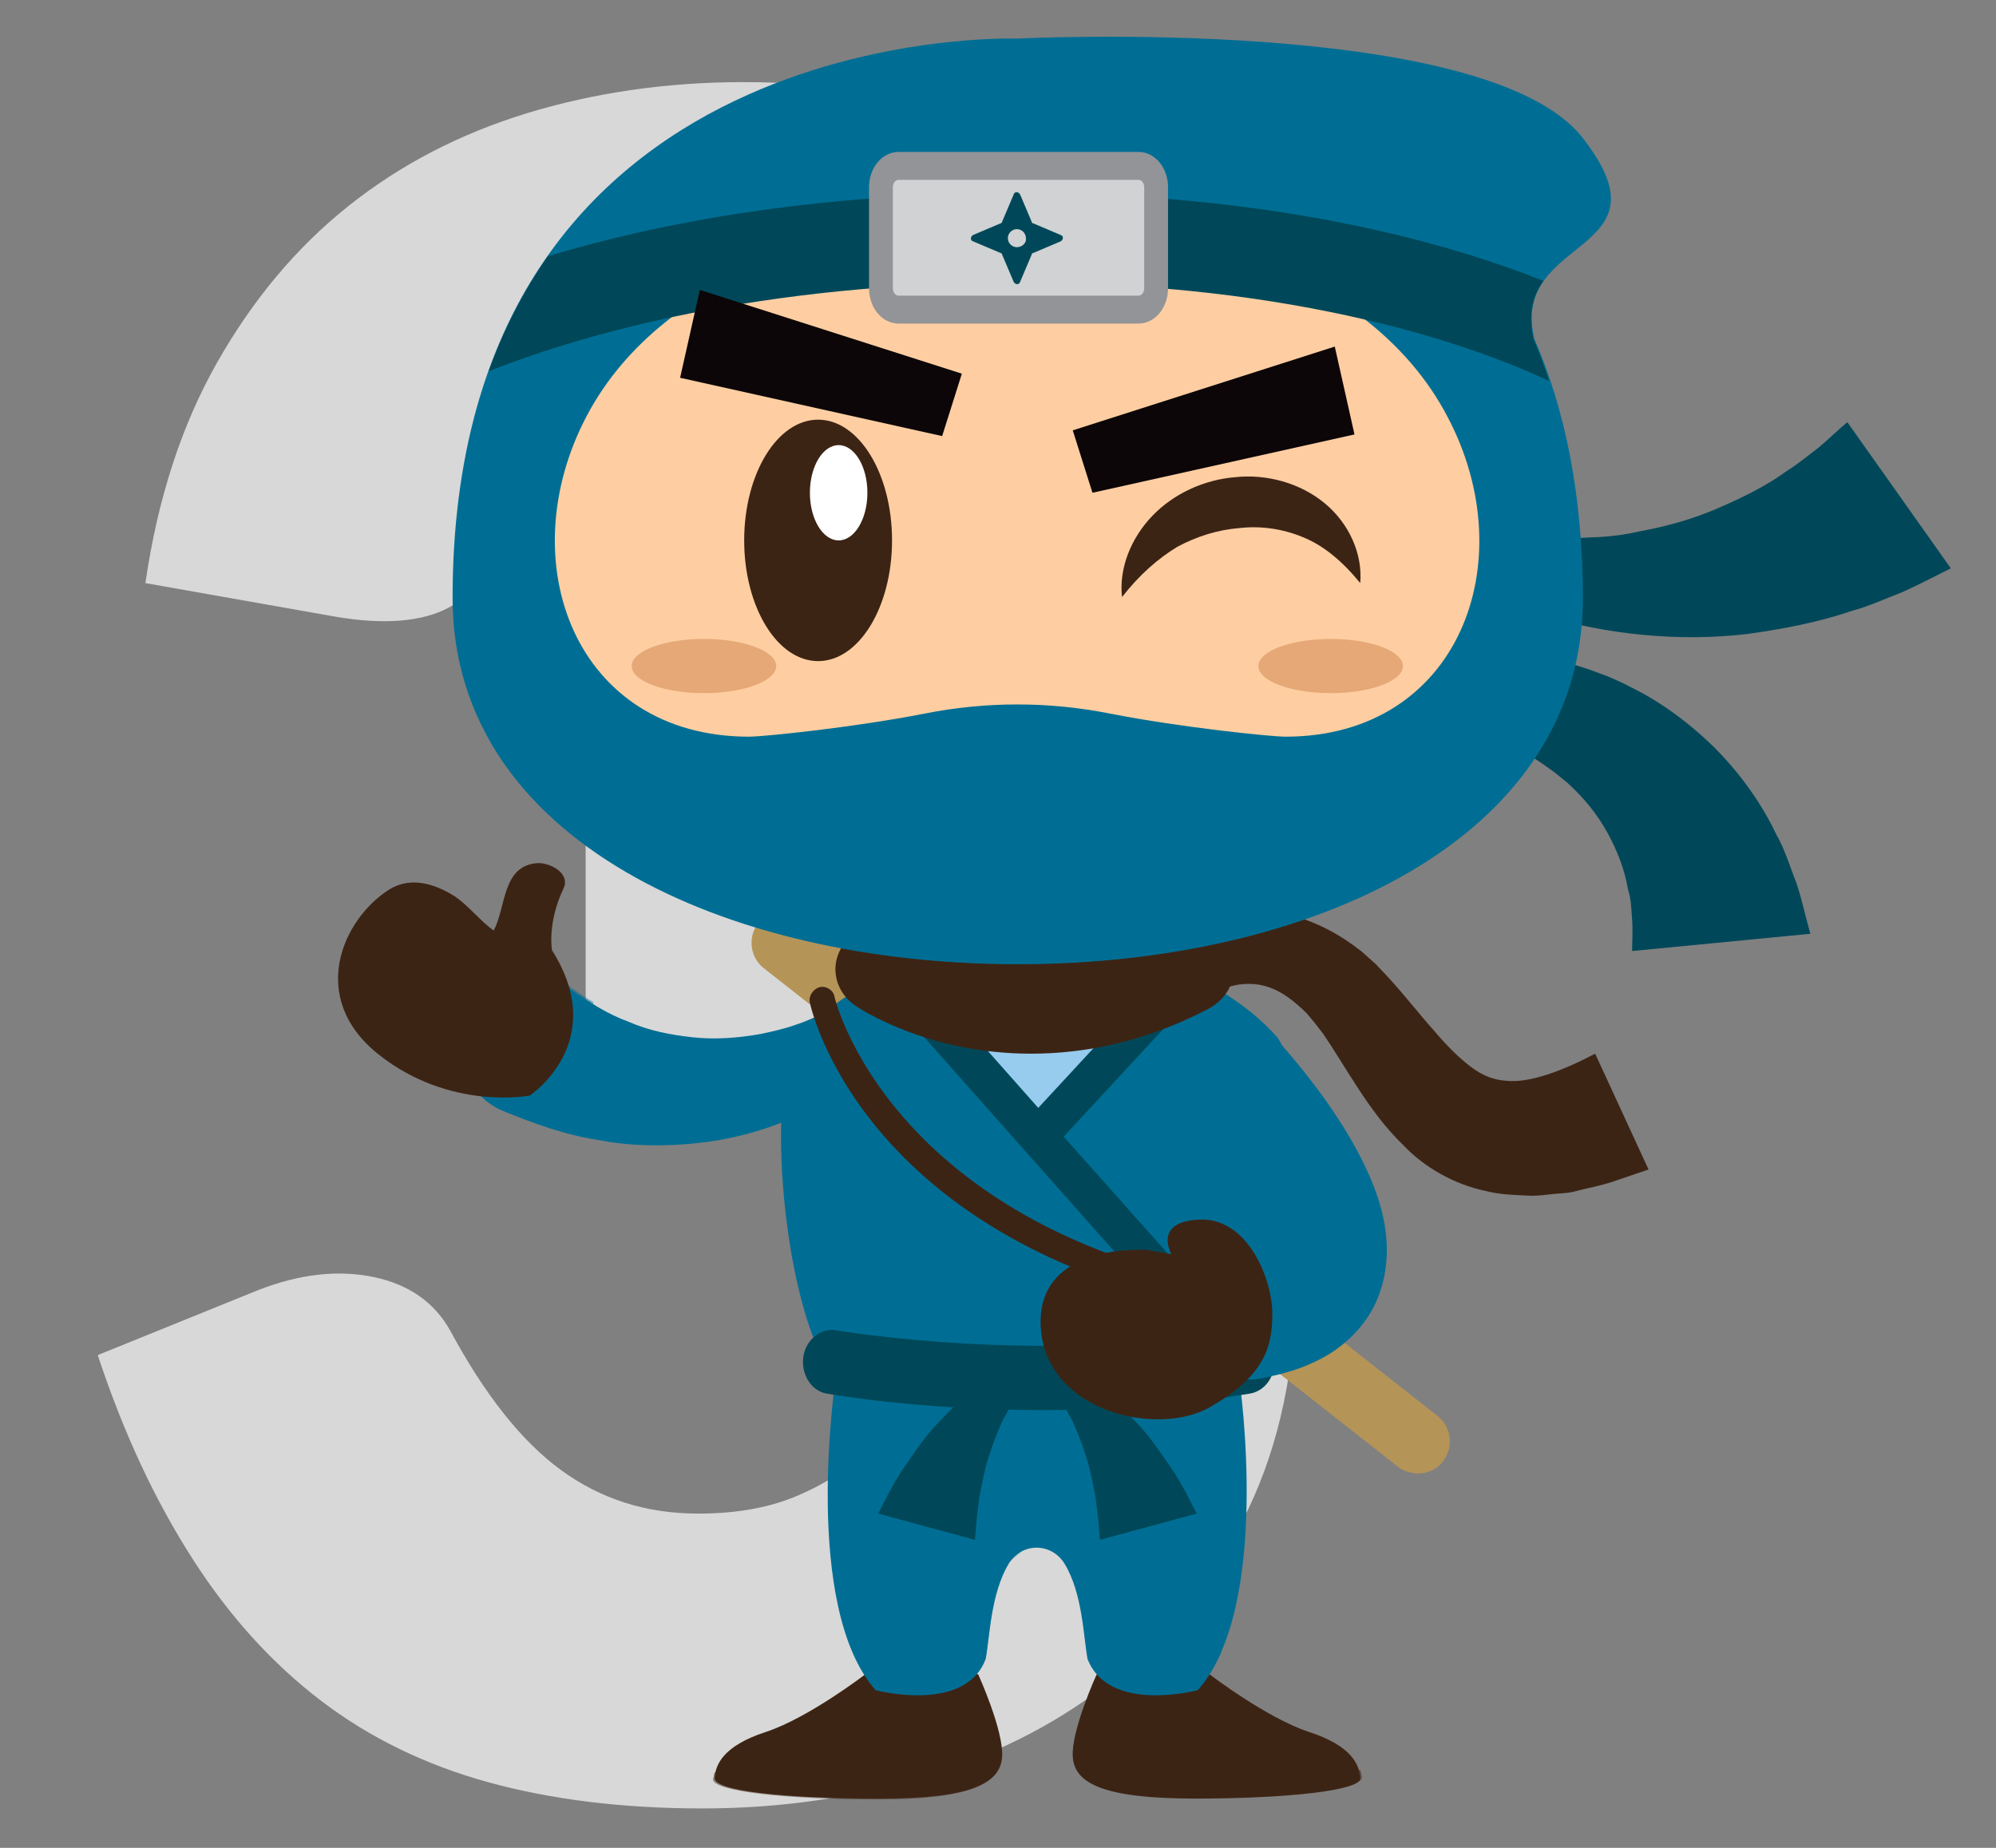 <?xml version="1.0" encoding="utf-8"?>
<!-- Generator: Adobe Illustrator 18.0.0, SVG Export Plug-In . SVG Version: 6.00 Build 0)  -->
<!DOCTYPE svg PUBLIC "-//W3C//DTD SVG 1.1//EN" "http://www.w3.org/Graphics/SVG/1.1/DTD/svg11.dtd">
<svg version="1.1" id="OBJECTS" xmlns="http://www.w3.org/2000/svg" xmlns:xlink="http://www.w3.org/1999/xlink" x="0px" y="0px"
	 width="243px" height="225px" viewBox="0 0 243 225" enable-background="new 0 0 243 225" xml:space="preserve">
<rect x="0" y="0" width="243" height="225" fill="#808080" stroke="none"/>
<g>
	<path fill="#D8D8D8" d="M90.5,10c10.2,0,19.2,1.4,27.1,4.3c7.9,2.9,14.6,6.8,20,11.6c5.5,4.9,9.6,10.6,12.4,17
		c2.8,6.4,4.2,13.3,4.2,20.4c0,6.5-0.7,12.2-2,17.2c-1.3,4.9-3.3,9.2-5.9,12.8c-2.6,3.6-5.8,6.7-9.6,9.2c-3.8,2.5-8.2,4.7-13.1,6.4
		c22.8,7.9,34.2,23.4,34.2,46.5c0,10.9-2,20.4-5.9,28.5c-4,8.1-9.2,14.8-15.9,20.2c-6.6,5.4-14.3,9.4-23.1,12.1
		c-8.8,2.7-17.9,4-27.4,4c-9.8,0-18.5-1.1-26.1-3.2c-7.6-2.1-14.4-5.4-20.3-9.9c-5.9-4.5-11.1-10.2-15.6-17.2
		c-4.5-7-8.4-15.2-11.6-24.9l19.5-7.9c5.1-2,9.8-2.5,14.1-1.6c4.3,0.9,7.4,3.1,9.3,6.5c4.2,7.8,8.7,13.5,13.5,17
		c4.8,3.5,10.3,5.3,16.7,5.3c4.9,0,9.2-0.8,12.8-2.5c3.6-1.6,6.6-3.8,9-6.4c2.4-2.6,4.2-5.5,5.4-8.8c1.2-3.3,1.8-6.6,1.8-10
		c0-4.4-0.3-8.4-0.9-11.9c-0.6-3.5-2.3-6.6-5.2-9.1c-2.8-2.5-7.1-4.5-12.8-5.9c-5.7-1.4-13.6-2-23.8-2V97.7c8.6,0,15.5-0.7,20.8-2
		c5.3-1.3,9.3-3.1,12.2-5.4c2.9-2.3,4.8-5.1,5.7-8.4c0.9-3.3,1.4-6.9,1.4-10.9c0-8.1-2-14.3-5.9-18.7C102,47.9,96,45.7,88,45.7
		c-6.5,0-12,1.7-16.4,5.2c-4.5,3.4-7.6,7.7-9.2,12.8c-2,5.2-4.6,8.6-7.8,10.3c-3.2,1.7-7.8,2.1-13.7,1.1L17.7,71
		c1.5-10.3,4.4-19.2,8.7-26.8c4.3-7.6,9.6-14,16-19.1S56,16.3,64.1,13.8C72.3,11.3,81.1,10,90.5,10z"/>
</g>
<g>
	<path fill="#006E94" d="M106.1,130.3c-1.8,1.5-3.2,2.4-4.9,3.4c-1.6,1-3.4,1.8-5.1,2.6c-3.5,1.5-7.4,2.5-11.3,2.9
		c-3.9,0.4-8,0.4-12-0.4c-4-0.6-7.8-2-11.5-3.5c-4.4-1.8-6.4-6.9-4.6-11.2c1.8-4.4,6.9-6.4,11.2-4.6c0.5,0.2,1,0.5,1.4,0.8l0.2,0.2
		c2.2,1.5,4.5,3,7,3.9c2.5,1.1,5.1,1.6,7.8,1.9c2.7,0.3,5.5,0.1,8.3-0.4c1.4-0.3,2.8-0.6,4.2-1.1c1.3-0.4,2.8-1.1,3.7-1.6l0.6-0.3
		c2.2-1.1,4.9-0.2,6,2.1C108.2,126.7,107.7,129,106.1,130.3z"/>
	<path opacity="0.5" fill="#006E94" d="M101.2,133.7c1.7-1,3.1-2,4.9-3.4c1.3-1.1,1.9-2.8,1.5-4.5c-6.3,6.3-17.3,8.9-21.9,9.8
		c-4.8,1-17.2-0.8-15.9-3.9c2.8-4.1,2.8-7.5,2.4-9.7c-0.9-0.5-1.7-1.1-2.6-1.7l-0.2-0.2c-0.4-0.3-0.9-0.5-1.4-0.8
		c-4.4-1.8-9.4,0.2-11.2,4.6c-1.8,4.4,0.2,9.4,4.6,11.2c3.7,1.5,7.5,2.9,11.5,3.5c3.9,0.8,8,0.8,12,0.4c4-0.4,7.8-1.4,11.3-2.9
		C97.8,135.5,99.5,134.6,101.2,133.7z"/>
	<path fill="#3C2415" d="M67.2,115.7c0,0-0.6-3.3,1.4-7.5c0.9-1.9-1.7-3.2-3.2-3.1c-4.3,0.3-3.8,5.5-5.3,8.2c-1.7-1.2-3-3-4.8-4.2
		c-2.4-1.5-5.3-2.4-7.9-0.8c-5.7,3.6-10,13.2-1.3,20.1c8.7,6.9,18.4,5,18.4,5S74.3,126.9,67.2,115.7z"/>
	<g>
		<path fill="#B59458" d="M172.3,179.4c-0.7-0.1-1.5-0.3-2.1-0.8l-77.2-60.7c-1.7-1.3-2-3.8-0.7-5.5c1.3-1.7,3.8-2,5.5-0.7
			l77.2,60.7c1.7,1.3,2,3.8,0.7,5.5C174.9,179,173.6,179.5,172.3,179.4z"/>
	</g>
	<path fill="#3C2415" d="M141.6,115.5c0.5-0.5,0.8-0.7,1.1-1c0.3-0.3,0.7-0.5,1.1-0.7c0.7-0.5,1.5-0.9,2.2-1.2
		c1.6-0.7,3.3-1.3,5.1-1.5c3.6-0.5,7.3,0.4,10.4,2c1.6,0.8,2.9,1.7,4.2,2.7l1.8,1.6l1.6,1.7c2,2.2,3.7,4.4,5.4,6.3
		c1.6,1.9,3.2,3.5,4.7,4.6c1.5,1.1,2.8,1.5,4.2,1.6c2.8,0.3,6.8-1.2,10.8-3.3l6.5,14.1l-4.4,1.5c-1.5,0.5-3.2,0.8-4.7,1.2
		c-0.8,0.2-1.7,0.2-2.6,0.3c-0.9,0.1-1.7,0.2-2.6,0.2c-1.9-0.1-3.7-0.1-5.6-0.6c-3.8-0.8-7.4-2.9-9.8-5.4c-2.5-2.4-4.3-5-5.8-7.3
		c-1.5-2.3-2.8-4.5-4.1-6.4l-1-1.3l-1-1.2c-0.7-0.7-1.5-1.4-2.2-1.9c-1.5-1.1-3.1-1.7-4.8-1.7c-0.9,0-1.7,0.1-2.6,0.4
		c-0.4,0.1-0.9,0.3-1.3,0.5c-0.2,0.1-0.4,0.2-0.6,0.3c-0.2,0.1-0.4,0.3-0.4,0.2L141.6,115.5z"/>
	<path fill="#3C2415" d="M147.3,203.9c0,0,6.9,5.3,12.1,7c5.2,1.7,6.1,4,6.2,5.6c0.2,1.5-8.8,2.5-20.1,2.5
		c-11.3,0-14.7-1.9-14.9-5.1c-0.2-3.2,2.9-10,2.9-10S143,199.6,147.3,203.9z"/>
	<path opacity="0.5" fill="#3C2415" d="M148.1,216.7c-11.3,0-14.7-1.9-14.9-5.1c-0.1-2.3,1.4-6.3,2.3-8.5c-1.1,0.4-1.8,0.7-1.8,0.7
		s-3.1,6.8-2.9,10c0.2,3.2,3.6,5.1,14.9,5.1c11.3,0,20.2-1,20.1-2.5c0-0.3-0.1-0.6-0.2-0.9C162,216.3,155.6,216.7,148.1,216.7z"/>
	<path fill="#3C2415" d="M105.3,203.9c0,0-6.9,5.3-12.1,7c-5.2,1.7-6.1,4-6.2,5.6s8.8,2.5,20.1,2.5c11.3,0,14.7-1.9,14.9-5.1
		c0.2-3.2-2.9-10-2.9-10S109.6,199.6,105.3,203.9z"/>
	<path opacity="0.5" fill="#3C2415" d="M118.9,203.9c0,0-0.7-0.3-1.9-0.7c0.9,2.2,2.5,6.3,2.3,8.7c-0.2,3.2-3.6,5.1-14.9,5.1
		c-7.5,0-14-0.5-17.4-1.2c-0.1,0.3-0.1,0.5-0.2,0.8c-0.2,1.5,8.8,2.5,20.1,2.5s14.7-1.9,14.9-5.1C122,210.7,118.9,203.9,118.9,203.9
		z"/>
	<path fill="#006E94" d="M155.4,126.2c-7.4-8.3-20.3-11.3-26.1-12.3c-2-0.3-4-0.3-5.9,0c-5.8,1-18.7,4-26.1,12.3
		c-4.3,5.2-2.1,33.7,4.5,41.9h24.6h24.6C157.4,159.9,159.7,131.4,155.4,126.2z"/>
	<path opacity="0.5" fill="#006E94" d="M155.4,126.2c-1.1-1.2-2.4-2.4-3.7-3.4c1.4,3.7,0.6,11-1.4,18.3c-2.7,10-10.7,17.7-20.7,20.2
		l-7.8,2H99.2c0.8,1.9,1.6,3.5,2.6,4.7h24.6h24.6C157.4,159.9,159.7,131.4,155.4,126.2z"/>
	<path fill="#006E94" d="M150.9,168.1h-24.6h-24.6c0,0-4.1,27.5,4.9,37.7c0,0,10.9,2.9,13.4-3.8c0.5-2.7,0.6-7.9,2.8-11.6
		c1.6-2.6,5.2-2.6,6.8,0c2.2,3.6,2.3,8.9,2.8,11.6c2.6,6.7,13.4,3.8,13.4,3.8C154.9,195.6,150.9,168.1,150.9,168.1z"/>
	<path fill="#97CCEF" d="M144.2,118.4c-5.7-2.6-11.6-3.9-15-4.5c-2-0.3-4-0.3-5.9,0c-3.4,0.6-9.1,1.8-14.8,4.4
		c6.5,7.1,17.8,20,17.8,20L144.2,118.4z"/>
	<path fill="#004859" d="M129.5,138.4l17.3-18.7c-1.5-0.8-3-1.5-4.4-2.1l-16,17.3l-15.5-17.5c-1.5,0.6-3,1.3-4.5,2l43.2,48.7h1.3
		c0.7-0.9,1.4-2,2-3.4L129.5,138.4z"/>
	<g>
		<path fill="#004859" d="M126.9,171.7c-14.8,0-25.6-1.9-26.2-2c-1.9-0.3-3.2-2.3-2.9-4.5c0.3-2.1,2.2-3.6,4.1-3.2
			c0.2,0,24.2,4.2,49.2,0c1.9-0.3,3.7,1.1,4,3.3c0.3,2.1-1,4.1-3,4.4C143.1,171.2,134.5,171.7,126.9,171.7z"/>
	</g>
	<g>
		<path fill="#3C2415" d="M125.5,128.3c-12.5,0-20.7-5.4-21.3-5.8c-2.8-1.9-3.3-5.4-1.2-7.9c2.1-2.5,6.1-2.9,8.9-1.1
			c0.6,0.4,12.5,7.8,28.8-0.4c3.1-1.5,6.9-0.6,8.7,2.1c1.7,2.7,0.7,6.1-2.4,7.7C139.1,127,131.8,128.3,125.5,128.3z"/>
	</g>
	<path fill="#004859" d="M189.8,65.5c0.1,0,0.3,0,0.5,0l0.6,0c0.4,0,0.8,0,1.2,0c0.8,0,1.7-0.1,2.5-0.1c1.7-0.1,3.3-0.3,5-0.7
		c3.3-0.6,6.5-1.5,9.5-2.8c3-1.3,5.9-2.7,8.5-4.6c1.3-0.8,2.6-1.9,3.8-2.8c1.2-1,2.3-2.1,3.5-3.1l12.6,17.8c-2,1-3.9,2-5.9,2.9
		c-2.1,0.8-4,1.7-6.2,2.3c-4.1,1.4-8.4,2.2-12.7,2.8c-4.3,0.5-8.5,0.5-12.7,0.1c-2.1-0.2-4.2-0.5-6.2-0.9c-1-0.2-2.1-0.4-3.1-0.7
		c-0.5-0.1-1-0.3-1.5-0.5l-0.8-0.3l-0.9-0.3L189.8,65.5z"/>
	<path fill="#004859" d="M186.7,79.8l0.9,0.2l0.8,0.2c0.5,0.1,1,0.2,1.5,0.3c1,0.2,2,0.5,2.9,0.8c1,0.3,1.9,0.7,2.8,1
		c0.9,0.4,1.9,0.8,2.8,1.3c3.7,1.8,7.1,4.3,10.2,7.3c3,3,5.7,6.6,7.6,10.6c1.1,1.9,1.7,4,2.5,6c0.7,2.1,1.1,4.1,1.7,6.2l-21.7,2.1
		c0-1.2,0.1-2.5,0-3.8c-0.1-1.2-0.1-2.5-0.5-3.7c-0.4-2.4-1.3-4.7-2.5-6.9c-1.2-2.2-2.9-4.3-4.9-6.1c-0.5-0.4-1.1-0.9-1.6-1.3
		c-0.6-0.4-1.1-0.8-1.7-1.2c-0.6-0.4-1.2-0.8-1.8-1.1c-0.3-0.2-0.6-0.3-0.9-0.5l-0.4-0.2c-0.1-0.1-0.3-0.1-0.3-0.2L186.7,79.8z"/>
	<path fill="#006E94" d="M192.6,16.7C180.8,1.8,123.8,4.7,123.8,4.7S54.9,2.2,55.1,73.1c0.2,29.1,33.1,44.3,68.8,44.3
		c35.7,0,68.6-15.2,68.8-44.3c0-12.9-2.2-23.3-5.9-31.8c0,0,0,0,0,0C183.7,28.5,204,31.2,192.6,16.7z"/>
	<path opacity="0.5" fill="#006E94" d="M192.6,16.7c-0.3-0.4-0.7-0.8-1-1.1c4.6,9.9-11.3,9-8.6,20.4c0,0,0,0,0,0
		c3.7,8.5,6,18.9,5.9,31.8c-0.2,29.1-33.1,44.3-68.8,44.3c-25,0-48.5-7.5-60.5-21.9c10.2,17.9,36.4,27.2,64.3,27.2
		c35.7,0,68.6-15.2,68.8-44.3c0-12.9-2.2-23.3-5.9-31.8c0,0,0,0,0,0C183.7,28.5,204,31.2,192.6,16.7z"/>
	<path fill="#FECEA2" d="M176.2,50.7c-9.5-18.1-33.9-24.5-52.4-24.5c-18.5,0-42.9,6.4-52.4,24.5c-9.3,17.7-1.4,39,19.8,39
		c1.7,0,12.6-1.1,21.3-2.8c7.5-1.5,15.2-1.5,22.7,0c8.7,1.7,19.6,2.8,21.3,2.8C177.6,89.7,185.6,68.4,176.2,50.7z"/>
	<g>
		<ellipse fill="#3C2415" cx="99.6" cy="65.8" rx="9" ry="14.7"/>
		<ellipse fill="#FFFFFF" cx="102.1" cy="60" rx="3.5" ry="5.8"/>
	</g>
	<path fill="#004859" d="M124,23.5c-25,0-44.1,3.7-57.3,7.7c-2.8,4-5.3,8.7-7.2,14c11.2-4.4,32.8-10.8,64.5-10.8
		c34.5,0,55.9,7.9,64.6,12c-0.6-1.8-1.2-3.5-1.9-5.1c0,0,0,0,0,0c-0.7-3.1-0.1-5.3,1.2-7.1C176.1,29.5,155,23.5,124,23.5z"/>
	<g>
		<polygon fill="#0C0608" points="133,60 130.6,52.4 162.5,42.2 164.9,52.9 		"/>
	</g>
	<g>
		<polygon fill="#0C0608" points="114.7,53.1 82.8,46 85.2,35.3 117.1,45.5 		"/>
	</g>
	<path fill="#929497" d="M138.6,18.5h-29.2c-2,0-3.6,1.9-3.6,4.3v12.3c0,2.4,1.6,4.3,3.6,4.3h29.2c2,0,3.6-1.9,3.6-4.3V22.8
		C142.2,20.4,140.6,18.5,138.6,18.5z"/>
	<path fill="#D0D2D3" d="M109.4,36c-0.4,0-0.7-0.4-0.7-0.9V22.8c0-0.5,0.3-0.9,0.7-0.9h29.2c0.4,0,0.7,0.4,0.7,0.9v12.3
		c0,0.5-0.3,0.9-0.7,0.9H109.4z"/>
	<path fill="#004859" d="M129.1,28.6l-3.3-1.4c-0.1,0-0.2-0.1-0.2-0.2l-1.4-3.3c-0.2-0.4-0.7-0.4-0.8,0l-1.4,3.3
		c0,0.1-0.1,0.2-0.2,0.2l-3.3,1.4c-0.4,0.2-0.4,0.7,0,0.8l3.3,1.4c0.1,0,0.2,0.1,0.2,0.2l1.4,3.3c0.2,0.4,0.7,0.4,0.8,0l1.4-3.3
		c0-0.1,0.1-0.2,0.2-0.2l3.3-1.4C129.5,29.2,129.5,28.7,129.1,28.6z M123.8,30.1c-0.6,0-1.1-0.5-1.1-1.1c0-0.6,0.5-1.1,1.1-1.1
		c0.6,0,1.1,0.5,1.1,1.1C125,29.6,124.4,30.1,123.8,30.1z"/>
	<ellipse fill="#E5A876" cx="162" cy="81.1" rx="8.8" ry="3.3"/>
	<ellipse fill="#E5A876" cx="85.7" cy="81.1" rx="8.8" ry="3.3"/>
	<path fill="#3C2415" d="M136.6,72.7c-0.4-3.5,1.1-7.2,3.7-9.9c2.6-2.7,6.3-4.4,10.1-4.7c3.8-0.4,7.9,0.7,10.9,3.2
		c3,2.5,4.6,6.2,4.3,9.7c-2.2-2.7-4.5-4.6-7-5.6c-2.4-1-5.1-1.4-7.7-1.1c-2.6,0.2-5.2,1-7.6,2.3C141,68,138.7,70,136.6,72.7z"/>
	<g>
		<path fill="#3C2415" d="M159.5,161.3c-53-5.5-60.6-37.8-60.9-39.2c-0.2-0.8,0.4-1.7,1.2-1.9c0.8-0.2,1.7,0.4,1.8,1.2
			c0.1,0.4,7.9,32.7,60.9,37.1c0.9,0.1,1.5,0.8,1.4,1.7c-0.1,0.9-0.8,1.5-1.7,1.4C161.3,161.5,160.4,161.4,159.5,161.3z"/>
	</g>
	<path fill="#006E94" d="M154.3,125.3c2.5,2.7,4.7,5.4,6.9,8.4c2.1,3,4.1,6.1,5.7,9.9c0.8,1.9,1.5,4,1.8,6.4
		c0.3,2.4,0.2,5.5-1.2,8.6c-1.4,3.1-4.1,5.5-6.6,6.8c-2.6,1.4-4.9,1.9-7.1,2.4c-4.2,0.9-8.3-1.8-9.2-5.9c-0.9-4.2,1.8-8.3,5.9-9.2
		c0.4-0.1,0.8-0.1,1.2-0.2l0.2,0c1.1,0,2.1-0.1,2.6-0.3c0.5-0.1,0.5,0,0.7,0c0.1,0.1,0.4-0.4,0.5-1.3c0.1-0.9-0.1-2.1-0.4-3.4
		c-0.6-2.6-1.8-5.5-3.2-8.3c-1.4-2.8-3.1-5.6-4.8-8.2l-0.1-0.2c-1.4-2.1-0.9-5,1.2-6.4C150.3,123.3,152.8,123.6,154.3,125.3z"/>
	<path fill="#004859" d="M129.3,166.3c1.1,0.5,1.9,0.9,2.8,1.5c0.9,0.6,1.7,1.2,2.5,1.8c1.6,1.3,3,2.8,4.4,4.3
		c1.4,1.6,2.5,3.3,3.7,5c0.6,0.9,1.1,1.8,1.6,2.7l1.4,2.7l-11.8,3.2l-0.2-2.5c-0.1-0.8-0.2-1.7-0.3-2.5c-0.3-1.6-0.6-3.3-1.1-4.9
		c-0.5-1.6-1.1-3.2-1.8-4.7c-0.4-0.7-0.8-1.5-1.3-2.2c-0.4-0.7-1-1.4-1.5-1.9L129.3,166.3z"/>
	<path fill="#004859" d="M123.3,166.3c-1.1,0.5-1.9,0.9-2.8,1.5c-0.9,0.6-1.7,1.2-2.5,1.8c-1.6,1.3-3,2.8-4.4,4.3
		c-1.4,1.6-2.5,3.3-3.7,5c-0.6,0.9-1.1,1.8-1.6,2.7l-1.4,2.7l11.8,3.2l0.2-2.5c0.1-0.8,0.2-1.7,0.3-2.5c0.3-1.6,0.6-3.3,1.1-4.9
		c0.5-1.6,1.1-3.2,1.8-4.7c0.4-0.7,0.8-1.5,1.3-2.2c0.4-0.7,1-1.4,1.5-1.9L123.3,166.3z"/>
	<path fill="#3C2415" d="M139.6,152.2c0,0-13.4-1-12.9,9.3c0.5,10.3,14,13.5,20.5,9.9c6.5-3.7,7.7-7.1,7.7-11.4
		c0-4.3-3-11.7-8.8-11.5c-5.8,0.2-3.5,4.2-3.5,4.2L139.6,152.2z"/>
	<g opacity="0.5">
		<path fill="#006E94" d="M147,126c-0.9,1.5-0.9,3.4,0.1,4.9l0.1,0.2c1.7,2.5,3.4,5.4,4.8,8.2c1.4,2.8,2.6,5.7,3.2,8.3
			c0.3,1.3,0.4,2.5,0.4,3.4c-0.1,0.9-0.4,1.4-0.5,1.3c3.5-0.2,5.6-0.8,5.6-0.8s-0.5-4.7-3.3-7.9C154.7,140.4,147,126.1,147,126z"/>
		<path fill="#006E94" d="M154.5,152.2C154.5,152.2,154.5,152.2,154.5,152.2c0.2,0,0.4,0.1,0.7,0C155,152.2,155,152.1,154.5,152.2z"
			/>
	</g>
	<path opacity="0.5" fill="#006E94" d="M124.3,189c-3.3,0.4-7.2,9.2-11.3,12.1c-4.1,2.9-9.2,0-9.2,0c0.8,1.8,1.7,3.3,2.8,4.6
		c0,0,10.9,2.9,13.4-3.8c0.5-2.7,0.6-7.9,2.8-11.6C123.3,189.8,123.8,189.3,124.3,189C124.3,189,124.3,189,124.3,189z"/>
	<path opacity="0.5" fill="#006E94" d="M145.9,205.7c1.1-1.2,2-2.8,2.8-4.5c-5.3,1.8-11.5,1.7-13.6-3.6c-3.7-8.2-6.8-8.7-6.8-8.7
		s0,0,0,0c0.5,0.3,1,0.8,1.4,1.3c2.2,3.6,2.3,8.9,2.8,11.6C135.1,208.7,145.9,205.7,145.9,205.7z"/>
</g>
</svg>
